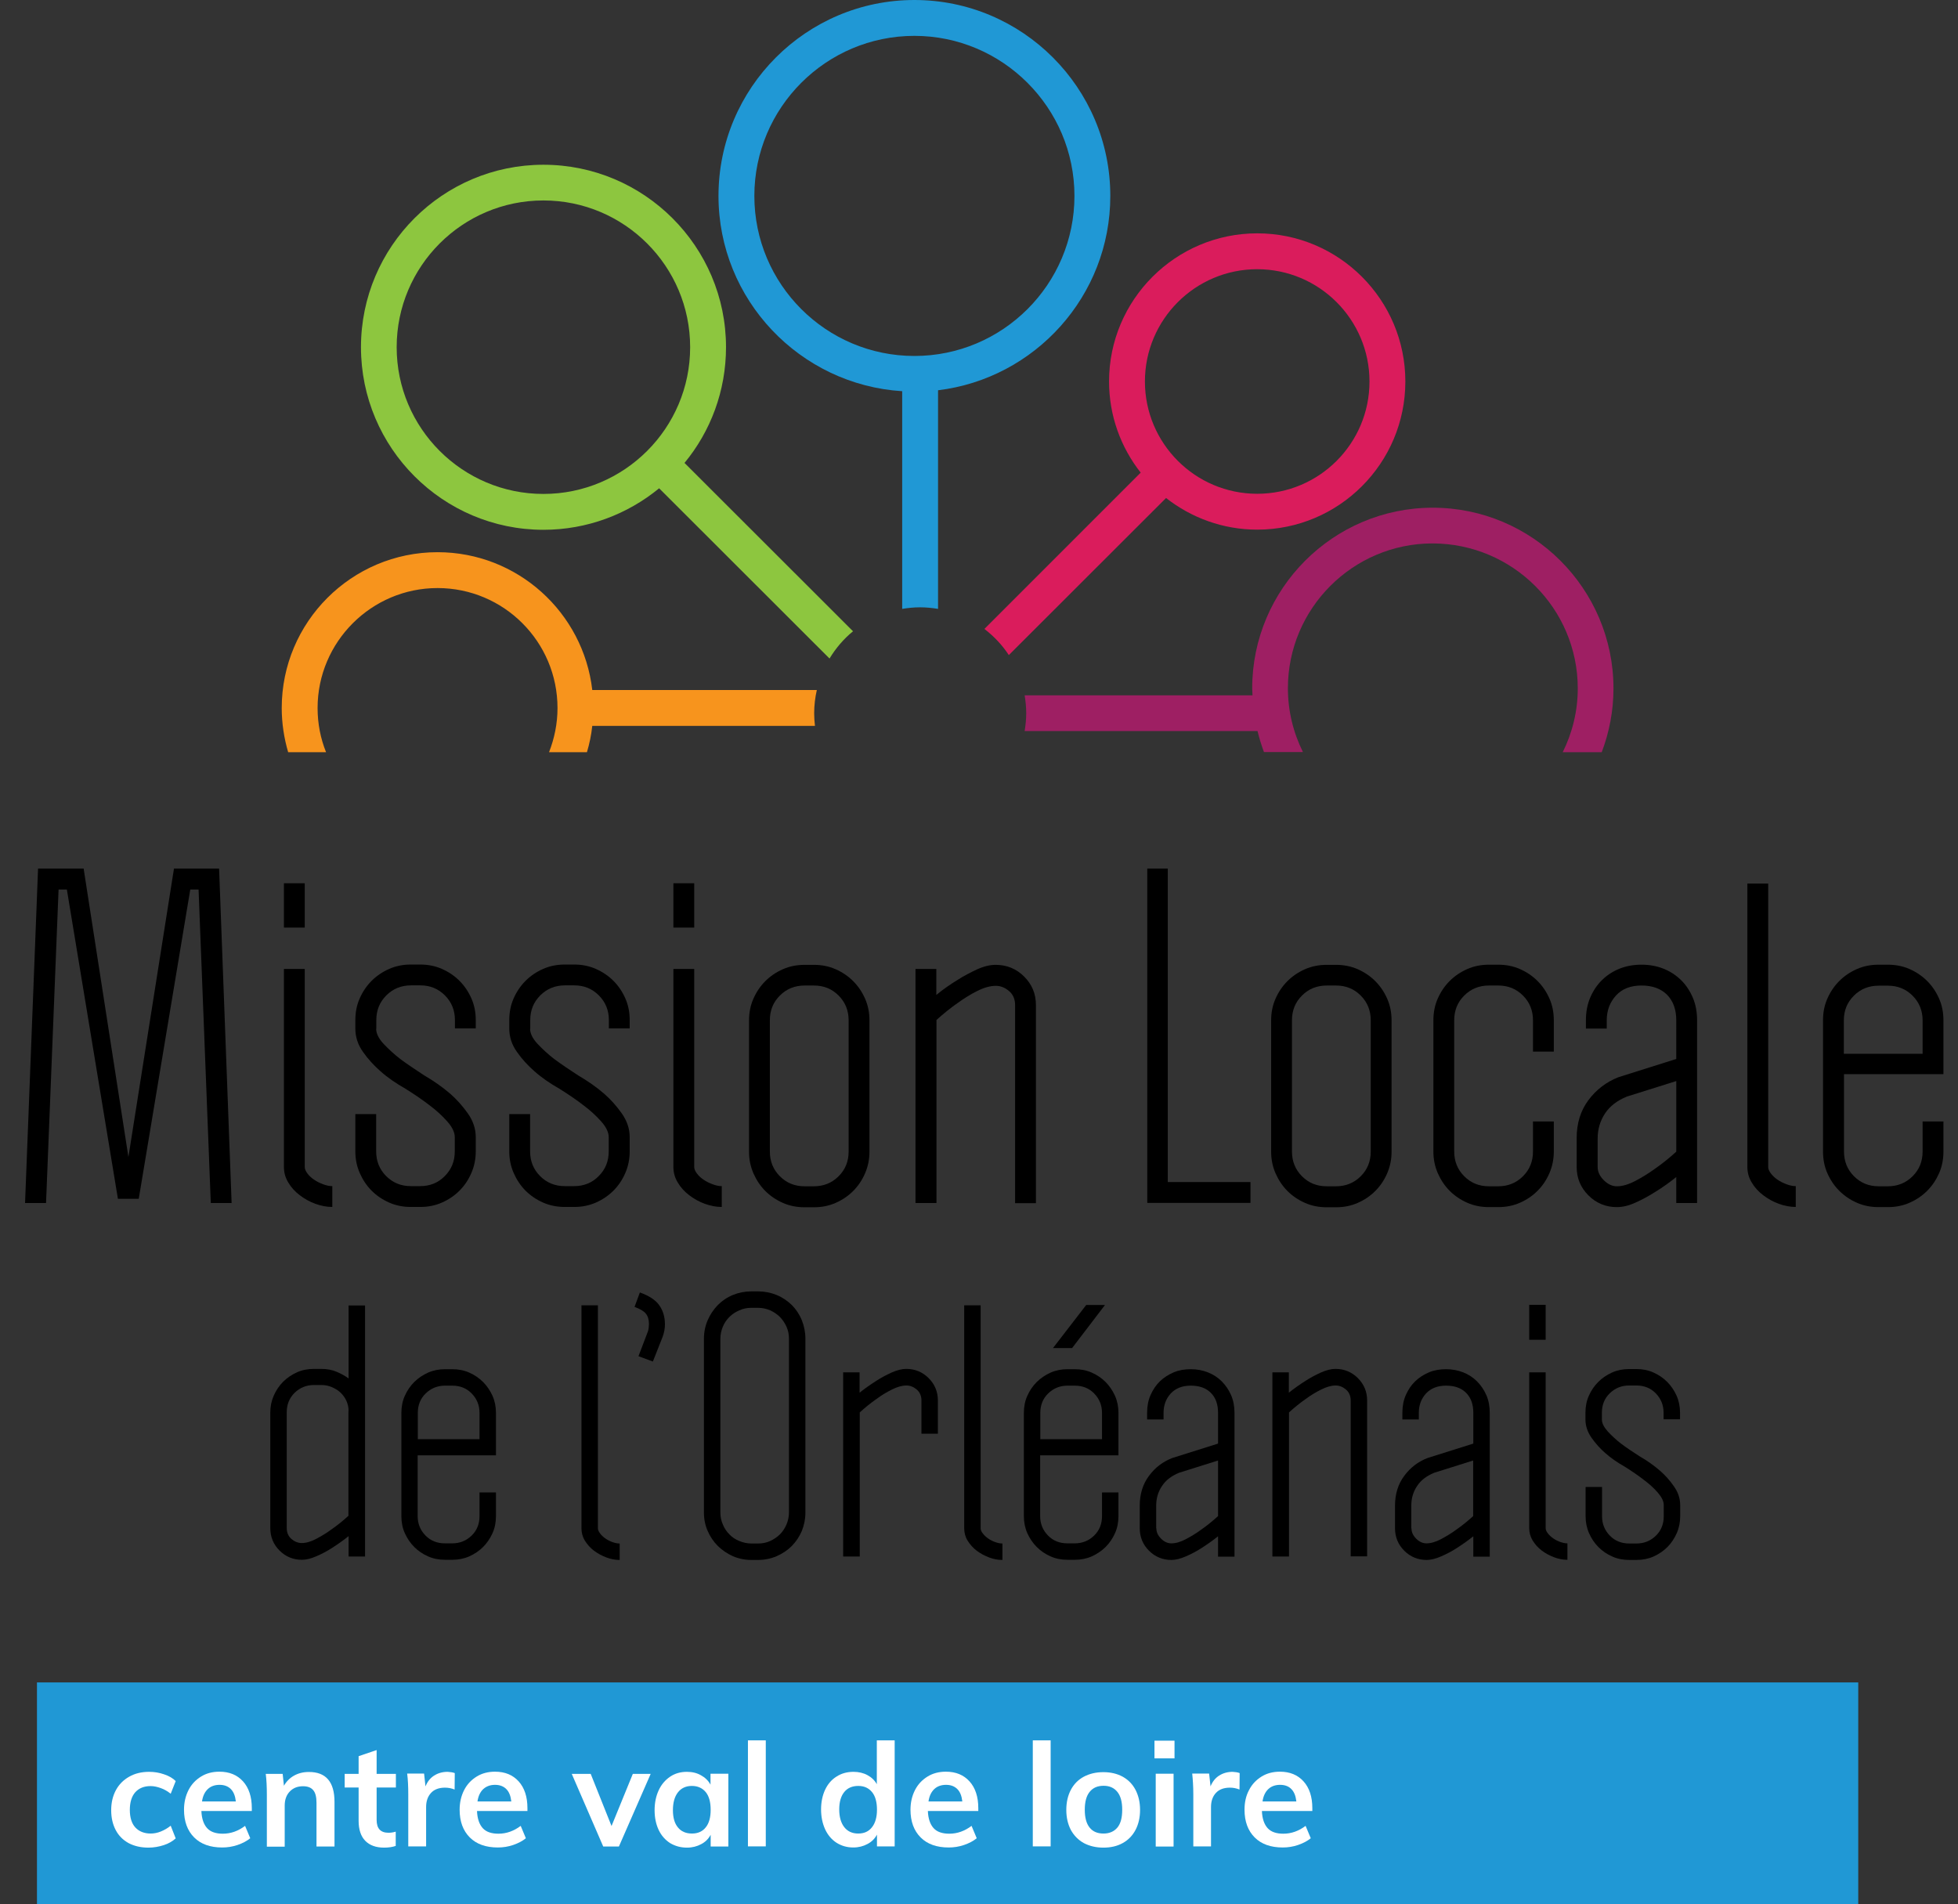 <?xml version="1.0" encoding="utf-8"?>
<!-- Generator: Adobe Illustrator 23.1.0, SVG Export Plug-In . SVG Version: 6.00 Build 0)  -->
<svg version="1.1" id="Calque_1" xmlns="http://www.w3.org/2000/svg" xmlns:xlink="http://www.w3.org/1999/xlink" x="0px" y="0px"
	 viewBox="0 0 125.03 121.6" enable-background="new 0 0 125.03 121.6" xml:space="preserve">
<rect x="0" y="0" width="125.03" height="121.6" fill="#333333" stroke="none"/>
<g>
	<rect x="2.36" y="107.43" fill="#2098D5" width="116.3" height="14.17"/>
	<g>
		<g enable-background="new    ">
			<path fill="#FFFFFF" d="M8.21,117.69c-0.36-0.2-0.63-0.47-0.82-0.83s-0.29-0.78-0.29-1.27c0-0.48,0.1-0.91,0.3-1.28
				c0.2-0.37,0.48-0.65,0.85-0.86c0.37-0.21,0.79-0.31,1.27-0.31c0.33,0,0.65,0.05,0.96,0.16c0.31,0.1,0.56,0.25,0.74,0.43
				l-0.32,0.81c-0.2-0.16-0.4-0.28-0.63-0.36c-0.22-0.08-0.44-0.13-0.65-0.13c-0.42,0-0.74,0.13-0.98,0.39
				c-0.23,0.26-0.35,0.64-0.35,1.13c0,0.49,0.12,0.87,0.35,1.12s0.56,0.39,0.98,0.39c0.21,0,0.43-0.04,0.65-0.13
				c0.22-0.09,0.43-0.21,0.63-0.37l0.32,0.81c-0.2,0.18-0.45,0.33-0.76,0.43c-0.31,0.1-0.64,0.16-0.98,0.16
				C8.99,117.98,8.57,117.88,8.21,117.69z"/>
			<path fill="#FFFFFF" d="M16.06,115.64h-3.2c0.02,0.5,0.15,0.86,0.37,1.1c0.22,0.24,0.56,0.35,1,0.35c0.51,0,0.98-0.17,1.42-0.5
				l0.33,0.79c-0.22,0.18-0.49,0.32-0.81,0.43c-0.32,0.11-0.65,0.16-0.98,0.16c-0.76,0-1.36-0.21-1.79-0.64s-0.65-1.02-0.65-1.77
				c0-0.47,0.1-0.89,0.29-1.26s0.46-0.65,0.8-0.86c0.34-0.21,0.73-0.31,1.17-0.31c0.64,0,1.14,0.21,1.51,0.62s0.56,0.98,0.56,1.71
				V115.64z M13.27,114.24c-0.19,0.18-0.32,0.44-0.37,0.79h2.16c-0.04-0.35-0.14-0.61-0.32-0.79s-0.42-0.27-0.72-0.27
				S13.46,114.06,13.27,114.24z"/>
			<path fill="#FFFFFF" d="M21.36,115.06v2.85h-1.15v-2.8c0-0.37-0.07-0.64-0.21-0.8c-0.14-0.17-0.36-0.25-0.65-0.25
				c-0.35,0-0.63,0.11-0.85,0.34c-0.21,0.22-0.32,0.52-0.32,0.89v2.63h-1.14v-3.33c0-0.49-0.02-0.93-0.07-1.32h1.08l0.08,0.76
				c0.16-0.28,0.38-0.5,0.65-0.65s0.58-0.23,0.93-0.23C20.81,113.14,21.36,113.78,21.36,115.06z"/>
			<path fill="#FFFFFF" d="M24.05,114.13v2.08c0,0.55,0.25,0.82,0.76,0.82c0.14,0,0.29-0.02,0.46-0.07v0.91
				c-0.2,0.07-0.45,0.11-0.74,0.11c-0.53,0-0.93-0.15-1.21-0.44c-0.28-0.29-0.42-0.72-0.42-1.27v-2.13h-0.89v-0.87h0.89v-1.13
				l1.15-0.39v1.52h1.23v0.87H24.05z"/>
			<path fill="#FFFFFF" d="M29.04,113.22l-0.01,1.05c-0.2-0.08-0.4-0.12-0.61-0.12c-0.39,0-0.69,0.11-0.9,0.34
				c-0.21,0.23-0.31,0.53-0.31,0.9v2.51h-1.14v-3.33c0-0.49-0.02-0.93-0.07-1.32h1.08l0.09,0.82c0.12-0.3,0.3-0.53,0.55-0.69
				s0.54-0.24,0.86-0.24C28.75,113.15,28.91,113.17,29.04,113.22z"/>
			<path fill="#FFFFFF" d="M33.66,115.64h-3.2c0.02,0.5,0.15,0.86,0.37,1.1c0.22,0.24,0.56,0.35,1,0.35c0.51,0,0.98-0.17,1.42-0.5
				l0.33,0.79c-0.22,0.18-0.49,0.32-0.81,0.43c-0.32,0.11-0.65,0.16-0.98,0.16c-0.76,0-1.36-0.21-1.79-0.64s-0.65-1.02-0.65-1.77
				c0-0.47,0.1-0.89,0.29-1.26s0.46-0.65,0.8-0.86c0.34-0.21,0.73-0.31,1.17-0.31c0.64,0,1.14,0.21,1.51,0.62s0.56,0.98,0.56,1.71
				V115.64z M30.86,114.24c-0.19,0.18-0.32,0.44-0.37,0.79h2.16c-0.04-0.35-0.14-0.61-0.32-0.79s-0.42-0.27-0.72-0.27
				S31.06,114.06,30.86,114.24z"/>
			<path fill="#FFFFFF" d="M41.55,113.27l-2.03,4.64h-1l-2.01-4.64h1.21l1.33,3.33l1.36-3.33H41.55z"/>
			<path fill="#FFFFFF" d="M46.51,113.26v4.65h-1.13v-0.75c-0.14,0.26-0.34,0.46-0.61,0.6c-0.26,0.14-0.56,0.22-0.9,0.22
				c-0.41,0-0.76-0.1-1.08-0.29c-0.31-0.2-0.56-0.48-0.73-0.84c-0.17-0.36-0.26-0.78-0.26-1.26s0.09-0.9,0.26-1.27
				s0.42-0.66,0.73-0.87c0.31-0.21,0.67-0.31,1.07-0.31c0.34,0,0.64,0.07,0.9,0.22c0.26,0.14,0.47,0.34,0.61,0.6v-0.7H46.51z
				 M45.07,116.68c0.21-0.26,0.31-0.64,0.31-1.11c0-0.49-0.1-0.87-0.31-1.13s-0.51-0.4-0.89-0.4c-0.38,0-0.68,0.14-0.89,0.41
				c-0.21,0.27-0.32,0.65-0.32,1.14c0,0.48,0.11,0.85,0.32,1.1c0.21,0.26,0.51,0.39,0.9,0.39
				C44.56,117.08,44.86,116.95,45.07,116.68z"/>
			<path fill="#FFFFFF" d="M47.76,111.13h1.14v6.77h-1.14V111.13z"/>
			<path fill="#FFFFFF" d="M57.13,111.13v6.77H56v-0.75c-0.14,0.26-0.34,0.46-0.61,0.6c-0.26,0.14-0.56,0.22-0.9,0.22
				c-0.4,0-0.75-0.1-1.07-0.3c-0.31-0.2-0.56-0.49-0.73-0.86s-0.26-0.8-0.26-1.27s0.09-0.9,0.26-1.26c0.17-0.36,0.41-0.64,0.73-0.84
				c0.31-0.2,0.67-0.3,1.08-0.3c0.33,0,0.63,0.07,0.89,0.21c0.26,0.14,0.46,0.33,0.6,0.58v-2.8H57.13z M55.68,116.68
				c0.21-0.26,0.32-0.64,0.32-1.12s-0.1-0.86-0.31-1.12s-0.5-0.4-0.88-0.4c-0.39,0-0.69,0.13-0.9,0.39
				c-0.21,0.26-0.32,0.63-0.32,1.11c0,0.48,0.11,0.86,0.32,1.13c0.21,0.27,0.51,0.41,0.89,0.41
				C55.18,117.08,55.47,116.95,55.68,116.68z"/>
			<path fill="#FFFFFF" d="M62.45,115.64h-3.2c0.02,0.5,0.15,0.86,0.37,1.1c0.22,0.24,0.56,0.35,1,0.35c0.51,0,0.98-0.17,1.42-0.5
				l0.33,0.79c-0.22,0.18-0.49,0.32-0.81,0.43c-0.32,0.11-0.65,0.16-0.98,0.16c-0.76,0-1.36-0.21-1.79-0.64s-0.65-1.02-0.65-1.77
				c0-0.47,0.1-0.89,0.29-1.26s0.46-0.65,0.8-0.86c0.34-0.21,0.73-0.31,1.17-0.31c0.64,0,1.14,0.21,1.51,0.62
				c0.37,0.41,0.56,0.98,0.56,1.71V115.64z M59.66,114.24c-0.19,0.18-0.32,0.44-0.37,0.79h2.16c-0.04-0.35-0.14-0.61-0.32-0.79
				s-0.42-0.27-0.72-0.27S59.85,114.06,59.66,114.24z"/>
			<path fill="#FFFFFF" d="M65.95,111.13h1.14v6.77h-1.14V111.13z"/>
			<path fill="#FFFFFF" d="M69.21,117.69c-0.36-0.2-0.63-0.48-0.83-0.84c-0.19-0.37-0.29-0.79-0.29-1.28s0.1-0.92,0.29-1.28
				c0.19-0.36,0.47-0.65,0.83-0.84s0.77-0.29,1.25-0.29c0.47,0,0.88,0.1,1.23,0.29c0.36,0.2,0.63,0.48,0.82,0.84
				c0.19,0.37,0.29,0.79,0.29,1.28s-0.1,0.92-0.29,1.28c-0.19,0.36-0.47,0.65-0.82,0.84c-0.36,0.2-0.77,0.29-1.23,0.29
				C69.99,117.98,69.57,117.88,69.21,117.69z M71.35,116.7c0.21-0.25,0.31-0.63,0.31-1.14c0-0.5-0.1-0.88-0.31-1.14
				c-0.21-0.26-0.5-0.39-0.88-0.39c-0.39,0-0.68,0.13-0.89,0.39c-0.21,0.26-0.31,0.64-0.31,1.14c0,0.5,0.1,0.88,0.31,1.14
				s0.5,0.38,0.89,0.38C70.84,117.08,71.14,116.95,71.35,116.7z"/>
			<path fill="#FFFFFF" d="M75,111.15v1.13h-1.28v-1.13H75z M73.8,113.26h1.14v4.65H73.8V113.26z"/>
			<path fill="#FFFFFF" d="M79.16,113.22l-0.01,1.05c-0.2-0.08-0.4-0.12-0.61-0.12c-0.39,0-0.69,0.11-0.9,0.34
				c-0.21,0.23-0.31,0.53-0.31,0.9v2.51H76.2v-3.33c0-0.49-0.03-0.93-0.07-1.32h1.08l0.09,0.82c0.12-0.3,0.3-0.53,0.55-0.69
				s0.54-0.24,0.86-0.24C78.88,113.15,79.04,113.17,79.16,113.22z"/>
			<path fill="#FFFFFF" d="M83.78,115.64h-3.2c0.02,0.5,0.15,0.86,0.37,1.1s0.56,0.35,1,0.35c0.51,0,0.98-0.17,1.42-0.5l0.33,0.79
				c-0.22,0.18-0.49,0.32-0.81,0.43c-0.32,0.11-0.65,0.16-0.98,0.16c-0.76,0-1.36-0.21-1.79-0.64s-0.65-1.02-0.65-1.77
				c0-0.47,0.09-0.89,0.29-1.26c0.19-0.37,0.46-0.65,0.8-0.86c0.34-0.21,0.73-0.31,1.17-0.31c0.64,0,1.14,0.21,1.51,0.62
				s0.56,0.98,0.56,1.71V115.64z M80.99,114.24c-0.19,0.18-0.32,0.44-0.37,0.79h2.16c-0.04-0.35-0.14-0.61-0.32-0.79
				c-0.17-0.18-0.42-0.27-0.72-0.27S81.18,114.06,80.99,114.24z"/>
		</g>
	</g>
</g>
<g>
	<path fill="#2098D5" d="M48.17,12.51c0-5.64,4.59-10.22,10.22-10.22s10.22,4.59,10.22,10.22c0,5.64-4.58,10.22-10.22,10.22
		S48.17,18.15,48.17,12.51 M59.9,38.88V24.92c6.19-0.75,11-6.02,11-12.41C70.9,5.61,65.29,0,58.39,0S45.88,5.61,45.88,12.51
		c0,6.63,5.2,12.06,11.73,12.47v13.9c0.37-0.06,0.75-0.1,1.14-0.1C59.15,38.78,59.53,38.82,59.9,38.88"/>
	<path fill="#DA1C5C" d="M80.28,17.19c3.96,0,7.17,3.22,7.17,7.17c0,3.96-3.21,7.17-7.17,7.17s-7.17-3.22-7.17-7.17
		S76.32,17.19,80.28,17.19 M74.46,31.8c1.61,1.26,3.63,2.02,5.82,2.02c5.22,0,9.46-4.24,9.46-9.46s-4.24-9.46-9.46-9.46
		c-5.21,0-9.46,4.24-9.46,9.46c0,2.2,0.76,4.22,2.02,5.82l-9.98,9.98c0.61,0.47,1.14,1.03,1.56,1.67L74.46,31.8z"/>
	<path fill="#9E1F63" d="M100.75,43.96c0,1.46-0.35,2.84-0.96,4.07h2.49c0.48-1.27,0.75-2.63,0.75-4.07
		c0-6.36-5.18-11.54-11.54-11.54S79.96,37.6,79.96,43.96c0,0.15,0.02,0.29,0.02,0.44H65.43c0.06,0.37,0.1,0.75,0.1,1.14
		s-0.04,0.77-0.1,1.14H80.3c0.11,0.46,0.25,0.9,0.41,1.34h2.49c-0.61-1.23-0.96-2.61-0.96-4.07c0-5.1,4.15-9.25,9.24-9.25
		C96.6,34.71,100.75,38.86,100.75,43.96"/>
	<path fill="#F7941D" d="M35.6,45.21c0,1-0.2,1.95-0.54,2.82h2.42c0.16-0.54,0.28-1.1,0.34-1.68h14.22
		c-0.03-0.26-0.05-0.53-0.05-0.8c0-0.51,0.06-1.01,0.17-1.49H37.82c-0.57-4.95-4.78-8.8-9.88-8.8c-5.49,0-9.95,4.46-9.95,9.95
		c0,0.98,0.15,1.93,0.41,2.82h2.42c-0.35-0.87-0.54-1.82-0.54-2.82c0-4.22,3.44-7.66,7.66-7.66C32.17,37.55,35.6,40.98,35.6,45.21"
		/>
	<path fill="#8DC63F" d="M34.7,31.54c-5.17,0-9.37-4.2-9.37-9.37s4.2-9.37,9.37-9.37s9.37,4.2,9.37,9.37S39.87,31.54,34.7,31.54
		 M52.97,42.05c0.4-0.66,0.9-1.25,1.5-1.74L43.71,29.56c1.66-2.01,2.65-4.59,2.65-7.39c0-6.43-5.23-11.65-11.66-11.65
		s-11.65,5.23-11.65,11.65c0,6.43,5.23,11.66,11.65,11.66c2.8,0,5.38-1,7.39-2.65L52.97,42.05z"/>
</g>
<g enable-background="new    ">
	<path d="M13.99,55.46l0.8,21.36h-1.33L12.68,56.8h-0.53L8.86,76.55H7.53L4.27,56.8H3.74l-0.8,20.02H1.6l0.83-21.36h2.91L8.2,73.88
		l2.91-18.42H13.99z"/>
	<path d="M19.46,59.23h-1.33V56.4h1.33V59.23z M18.13,61.87h1.33v12.65c0,0.13,0.06,0.26,0.17,0.41s0.26,0.29,0.43,0.4
		c0.17,0.12,0.36,0.21,0.57,0.29c0.21,0.08,0.41,0.12,0.59,0.12v1.33c-0.36,0-0.72-0.07-1.08-0.2c-0.36-0.13-0.7-0.32-1-0.55
		c-0.3-0.23-0.55-0.5-0.73-0.81c-0.19-0.31-0.28-0.64-0.28-1V61.87z"/>
	<path d="M24.02,65.69c0,0.3,0.16,0.63,0.48,0.97s0.68,0.67,1.07,0.97c0.46,0.34,0.97,0.68,1.52,1.04c0.62,0.36,1.17,0.75,1.66,1.17
		c0.41,0.36,0.78,0.77,1.12,1.25c0.34,0.48,0.51,0.99,0.51,1.52v0.91c0,0.48-0.09,0.94-0.28,1.38c-0.19,0.44-0.44,0.81-0.76,1.13
		s-0.69,0.57-1.12,0.76c-0.43,0.19-0.89,0.28-1.39,0.28h-0.59c-0.5,0-0.96-0.09-1.39-0.28c-0.43-0.19-0.8-0.44-1.12-0.76
		s-0.57-0.7-0.76-1.13c-0.19-0.44-0.28-0.89-0.28-1.38v-2.38h1.33v2.38c0,0.62,0.21,1.15,0.64,1.58c0.43,0.43,0.95,0.64,1.58,0.64
		h0.59c0.62,0,1.15-0.21,1.57-0.64c0.43-0.43,0.64-0.95,0.64-1.58v-0.91c0-0.3-0.16-0.64-0.48-1c-0.32-0.36-0.69-0.7-1.09-1
		c-0.46-0.36-0.99-0.72-1.58-1.09c-0.6-0.34-1.14-0.71-1.6-1.12c-0.41-0.36-0.78-0.76-1.11-1.23c-0.33-0.46-0.49-0.96-0.49-1.5
		v-0.53c0-0.5,0.09-0.96,0.28-1.39s0.44-0.8,0.76-1.12s0.69-0.57,1.12-0.76s0.89-0.28,1.39-0.28h0.59c0.5,0,0.96,0.09,1.39,0.28
		c0.43,0.19,0.8,0.44,1.12,0.76s0.57,0.69,0.76,1.12s0.28,0.89,0.28,1.39v0.53h-1.33v-0.53c0-0.62-0.21-1.15-0.64-1.58
		c-0.43-0.43-0.95-0.64-1.57-0.64h-0.59c-0.62,0-1.15,0.21-1.58,0.64c-0.43,0.43-0.64,0.95-0.64,1.58V65.69z"/>
	<path d="M33.85,65.69c0,0.3,0.16,0.63,0.48,0.97s0.68,0.67,1.07,0.97c0.46,0.34,0.97,0.68,1.52,1.04c0.62,0.36,1.17,0.75,1.66,1.17
		c0.41,0.36,0.78,0.77,1.12,1.25c0.34,0.48,0.51,0.99,0.51,1.52v0.91c0,0.48-0.09,0.94-0.28,1.38c-0.19,0.44-0.44,0.81-0.76,1.13
		s-0.69,0.57-1.12,0.76c-0.43,0.19-0.89,0.28-1.39,0.28h-0.59c-0.5,0-0.96-0.09-1.39-0.28c-0.43-0.19-0.8-0.44-1.12-0.76
		s-0.57-0.7-0.76-1.13c-0.19-0.44-0.28-0.89-0.28-1.38v-2.38h1.33v2.38c0,0.62,0.21,1.15,0.64,1.58c0.43,0.43,0.95,0.64,1.58,0.64
		h0.59c0.62,0,1.15-0.21,1.57-0.64c0.43-0.43,0.64-0.95,0.64-1.58v-0.91c0-0.3-0.16-0.64-0.48-1c-0.32-0.36-0.69-0.7-1.09-1
		c-0.46-0.36-0.99-0.72-1.58-1.09c-0.6-0.34-1.14-0.71-1.6-1.12c-0.41-0.36-0.78-0.76-1.11-1.23c-0.33-0.46-0.49-0.96-0.49-1.5
		v-0.53c0-0.5,0.09-0.96,0.28-1.39s0.44-0.8,0.76-1.12s0.69-0.57,1.12-0.76s0.89-0.28,1.39-0.28h0.59c0.5,0,0.96,0.09,1.39,0.28
		c0.43,0.19,0.8,0.44,1.12,0.76s0.57,0.69,0.76,1.12s0.28,0.89,0.28,1.39v0.53h-1.33v-0.53c0-0.62-0.21-1.15-0.64-1.58
		c-0.43-0.43-0.95-0.64-1.57-0.64h-0.59c-0.62,0-1.15,0.21-1.58,0.64c-0.43,0.43-0.64,0.95-0.64,1.58V65.69z"/>
	<path d="M44.34,59.23H43V56.4h1.33V59.23z M43,61.87h1.33v12.65c0,0.13,0.06,0.26,0.17,0.41s0.26,0.29,0.43,0.4
		c0.17,0.12,0.36,0.21,0.57,0.29c0.21,0.08,0.41,0.12,0.59,0.12v1.33c-0.36,0-0.72-0.07-1.08-0.2c-0.36-0.13-0.7-0.32-1-0.55
		c-0.3-0.23-0.55-0.5-0.73-0.81c-0.19-0.31-0.28-0.64-0.28-1V61.87z"/>
	<path d="M55.52,73.54c0,0.48-0.09,0.94-0.28,1.38c-0.19,0.44-0.44,0.81-0.76,1.13s-0.69,0.57-1.12,0.76
		c-0.43,0.19-0.89,0.28-1.39,0.28h-0.59c-0.5,0-0.96-0.09-1.39-0.28c-0.43-0.19-0.8-0.44-1.12-0.76s-0.57-0.7-0.76-1.13
		c-0.19-0.44-0.28-0.89-0.28-1.38v-8.38c0-0.5,0.09-0.96,0.28-1.39c0.19-0.43,0.44-0.8,0.76-1.12s0.69-0.57,1.12-0.76
		s0.89-0.28,1.39-0.28h0.59c0.5,0,0.96,0.09,1.39,0.28c0.43,0.19,0.8,0.44,1.12,0.76s0.57,0.69,0.76,1.12
		c0.19,0.43,0.28,0.89,0.28,1.39V73.54z M54.19,65.15c0-0.62-0.21-1.15-0.64-1.58c-0.43-0.43-0.95-0.64-1.58-0.64h-0.59
		c-0.62,0-1.15,0.21-1.58,0.64c-0.43,0.43-0.64,0.95-0.64,1.58v8.38c0,0.62,0.21,1.15,0.64,1.58c0.43,0.43,0.95,0.64,1.58,0.64h0.59
		c0.62,0,1.15-0.21,1.58-0.64c0.43-0.43,0.64-0.95,0.64-1.58V65.15z"/>
	<path d="M58.46,76.82V61.87h1.33v1.66c0.44-0.36,0.9-0.68,1.36-0.96c0.39-0.25,0.81-0.47,1.24-0.67c0.44-0.2,0.83-0.29,1.19-0.29
		c0.71,0,1.32,0.25,1.82,0.75c0.5,0.5,0.75,1.1,0.75,1.82v12.65h-1.33V64.17c0-0.37-0.13-0.67-0.39-0.89
		c-0.26-0.22-0.54-0.33-0.84-0.33c-0.36,0-0.75,0.11-1.19,0.33c-0.44,0.22-0.85,0.48-1.24,0.76c-0.46,0.32-0.92,0.69-1.36,1.09
		v11.69H58.46z"/>
	<path d="M74.56,75.48h5.29v1.33h-6.59V55.46h1.31V75.48z"/>
	<path d="M88.86,73.54c0,0.48-0.09,0.94-0.28,1.38c-0.19,0.44-0.44,0.81-0.76,1.13s-0.69,0.57-1.12,0.76
		c-0.43,0.19-0.89,0.28-1.39,0.28h-0.59c-0.5,0-0.96-0.09-1.39-0.28c-0.43-0.19-0.8-0.44-1.12-0.76s-0.57-0.7-0.76-1.13
		c-0.19-0.44-0.28-0.89-0.28-1.38v-8.38c0-0.5,0.09-0.96,0.28-1.39c0.19-0.43,0.44-0.8,0.76-1.12s0.69-0.57,1.12-0.76
		c0.43-0.19,0.89-0.28,1.39-0.28h0.59c0.5,0,0.96,0.09,1.39,0.28s0.8,0.44,1.12,0.76s0.57,0.69,0.76,1.12s0.28,0.89,0.28,1.39V73.54
		z M87.53,65.15c0-0.62-0.21-1.15-0.64-1.58c-0.43-0.43-0.95-0.64-1.58-0.64h-0.59c-0.62,0-1.15,0.21-1.58,0.64
		c-0.43,0.43-0.64,0.95-0.64,1.58v8.38c0,0.62,0.21,1.15,0.64,1.58c0.43,0.43,0.95,0.64,1.58,0.64h0.59c0.62,0,1.15-0.21,1.58-0.64
		c0.43-0.43,0.64-0.95,0.64-1.58V65.15z"/>
	<path d="M97.89,71.61h1.33v1.92c0,0.48-0.09,0.94-0.28,1.38c-0.19,0.44-0.44,0.81-0.76,1.13s-0.69,0.57-1.12,0.76
		c-0.43,0.19-0.89,0.28-1.39,0.28h-0.59c-0.5,0-0.96-0.09-1.39-0.28c-0.43-0.19-0.8-0.44-1.12-0.76s-0.57-0.7-0.76-1.13
		c-0.19-0.44-0.28-0.89-0.28-1.38v-8.38c0-0.5,0.09-0.96,0.28-1.39s0.44-0.8,0.76-1.12s0.69-0.57,1.12-0.76
		c0.43-0.19,0.89-0.28,1.39-0.28h0.59c0.5,0,0.96,0.09,1.39,0.28c0.43,0.19,0.8,0.44,1.12,0.76s0.57,0.69,0.76,1.12
		c0.19,0.43,0.28,0.89,0.28,1.39v2h-1.33v-2c0-0.62-0.21-1.15-0.64-1.58c-0.43-0.43-0.95-0.64-1.58-0.64h-0.59
		c-0.62,0-1.15,0.21-1.58,0.64c-0.43,0.43-0.64,0.95-0.64,1.58v8.38c0,0.62,0.21,1.15,0.64,1.58c0.43,0.43,0.95,0.64,1.58,0.64h0.59
		c0.62,0,1.15-0.21,1.58-0.64c0.43-0.43,0.64-0.95,0.64-1.58V71.61z"/>
	<path d="M107.04,65.15c0-0.69-0.2-1.24-0.59-1.63s-0.93-0.59-1.63-0.59c-0.69,0-1.24,0.21-1.63,0.64
		c-0.39,0.43-0.59,0.95-0.59,1.58v0.53h-1.33v-0.53c0-0.53,0.09-1.02,0.28-1.46c0.19-0.44,0.44-0.81,0.76-1.12s0.69-0.55,1.12-0.72
		c0.43-0.17,0.89-0.25,1.39-0.25c0.5,0,0.96,0.08,1.39,0.25c0.43,0.17,0.8,0.41,1.12,0.72s0.57,0.68,0.76,1.12
		c0.19,0.44,0.28,0.92,0.28,1.46v11.67h-1.33v-1.66c-0.45,0.36-0.9,0.68-1.36,0.96c-0.39,0.25-0.8,0.47-1.24,0.67
		c-0.44,0.2-0.83,0.29-1.19,0.29c-0.71,0-1.32-0.25-1.82-0.75s-0.75-1.1-0.75-1.82v-1.84c0-0.94,0.25-1.75,0.75-2.42
		c0.5-0.67,1.13-1.15,1.9-1.46l3.71-1.17V65.15z M102.02,74.52c0,0.3,0.13,0.58,0.39,0.84c0.26,0.26,0.54,0.39,0.84,0.39
		c0.36,0,0.75-0.12,1.19-0.35c0.44-0.23,0.85-0.49,1.24-0.77c0.46-0.32,0.92-0.69,1.36-1.09v-4.51l-3.15,0.99
		c-0.62,0.25-1.09,0.61-1.4,1.08s-0.47,1-0.47,1.59V74.52z"/>
	<path d="M111.58,56.42h1.33v18.1c0,0.13,0.06,0.26,0.17,0.41c0.12,0.15,0.26,0.29,0.43,0.4c0.17,0.12,0.36,0.21,0.57,0.29
		s0.41,0.12,0.59,0.12v1.33c-0.36,0-0.72-0.07-1.08-0.2c-0.36-0.13-0.7-0.32-1-0.55s-0.55-0.5-0.73-0.81
		c-0.19-0.31-0.28-0.64-0.28-1V56.42z"/>
	<path d="M120.55,75.75c0.62,0,1.15-0.21,1.58-0.64c0.43-0.43,0.64-0.95,0.64-1.58v-1.92h1.33v1.92c0,0.5-0.09,0.96-0.28,1.39
		c-0.19,0.43-0.44,0.8-0.76,1.12s-0.69,0.57-1.12,0.76c-0.43,0.19-0.89,0.28-1.39,0.28h-0.59c-0.5,0-0.96-0.09-1.39-0.28
		c-0.43-0.19-0.8-0.44-1.12-0.76s-0.57-0.69-0.76-1.12c-0.19-0.43-0.28-0.89-0.28-1.39v-8.38c0-0.5,0.09-0.96,0.28-1.39
		s0.44-0.8,0.76-1.12s0.69-0.57,1.12-0.76c0.43-0.19,0.89-0.28,1.39-0.28h0.59c0.5,0,0.96,0.09,1.39,0.28
		c0.43,0.19,0.8,0.44,1.12,0.76s0.57,0.69,0.76,1.12c0.19,0.43,0.28,0.89,0.28,1.39v3.44h-6.35v4.94c0,0.62,0.21,1.15,0.64,1.58
		c0.43,0.43,0.95,0.64,1.58,0.64H120.55z M122.77,67.29v-2.13c0-0.62-0.21-1.15-0.64-1.58c-0.43-0.43-0.95-0.64-1.58-0.64h-0.59
		c-0.62,0-1.15,0.21-1.58,0.64c-0.43,0.43-0.64,0.95-0.64,1.58v2.13H122.77z"/>
</g>
<g enable-background="new    ">
	<path d="M23.31,99.39h-1.05v-1.3c-0.35,0.28-0.71,0.53-1.07,0.76c-0.31,0.2-0.63,0.37-0.98,0.52c-0.34,0.15-0.65,0.23-0.93,0.23
		c-0.56,0-1.04-0.2-1.43-0.59c-0.39-0.39-0.59-0.87-0.59-1.43V90.2c0-0.38,0.07-0.74,0.22-1.08s0.35-0.64,0.6-0.89
		s0.55-0.45,0.88-0.6s0.7-0.22,1.09-0.22h0.46c0.36,0,0.7,0.06,1,0.19c0.3,0.13,0.55,0.27,0.75,0.42v-4.66h1.05V99.39z M22.26,90.09
		c0-0.22-0.05-0.44-0.14-0.64c-0.09-0.2-0.22-0.38-0.38-0.53c-0.16-0.15-0.35-0.26-0.56-0.35s-0.43-0.13-0.67-0.13h-0.46
		c-0.49,0-0.9,0.17-1.24,0.5c-0.34,0.34-0.5,0.75-0.5,1.24v7.39c0,0.29,0.1,0.53,0.3,0.7s0.42,0.26,0.66,0.26
		c0.28,0,0.59-0.09,0.93-0.27c0.34-0.18,0.67-0.38,0.98-0.61c0.36-0.25,0.72-0.54,1.07-0.86V90.09z"/>
	<path d="M28.88,98.55c0.49,0,0.9-0.17,1.24-0.5s0.5-0.75,0.5-1.24V95.3h1.05v1.51c0,0.39-0.07,0.76-0.22,1.09s-0.35,0.63-0.6,0.88
		s-0.55,0.45-0.88,0.6c-0.34,0.15-0.7,0.22-1.09,0.22h-0.46c-0.39,0-0.76-0.07-1.09-0.22c-0.34-0.15-0.63-0.35-0.88-0.6
		s-0.45-0.55-0.6-0.88s-0.22-0.7-0.22-1.09v-6.59c0-0.39,0.07-0.76,0.22-1.09c0.15-0.34,0.35-0.63,0.6-0.88s0.55-0.45,0.88-0.6
		c0.34-0.15,0.7-0.22,1.09-0.22h0.46c0.39,0,0.76,0.07,1.09,0.22c0.34,0.15,0.63,0.35,0.88,0.6s0.45,0.55,0.6,0.88
		c0.15,0.34,0.22,0.7,0.22,1.09v2.71h-5v3.88c0,0.49,0.17,0.9,0.5,1.24s0.75,0.5,1.24,0.5H28.88z M30.62,91.9v-1.68
		c0-0.49-0.17-0.9-0.5-1.24s-0.75-0.5-1.24-0.5h-0.46c-0.49,0-0.9,0.17-1.24,0.5s-0.5,0.75-0.5,1.24v1.68H30.62z"/>
	<path d="M37.13,83.35h1.05v14.24c0,0.1,0.05,0.21,0.14,0.33c0.09,0.12,0.2,0.22,0.34,0.32c0.13,0.09,0.28,0.17,0.45,0.23
		c0.17,0.06,0.32,0.09,0.46,0.09v1.05c-0.28,0-0.56-0.05-0.85-0.16c-0.29-0.11-0.55-0.25-0.79-0.43c-0.24-0.18-0.43-0.4-0.58-0.64
		s-0.22-0.51-0.22-0.79V83.35z"/>
	<path d="M41.69,86.94l-0.92-0.34l0.61-1.6c0.04-0.15,0.06-0.31,0.06-0.46c0-0.28-0.07-0.5-0.2-0.66c-0.13-0.16-0.37-0.3-0.72-0.43
		l0.34-0.92c0.59,0.21,1,0.48,1.24,0.82c0.24,0.34,0.36,0.74,0.36,1.22c0,0.27-0.05,0.53-0.15,0.8L41.69,86.94z"/>
	<path d="M51.43,96.58c0,0.42-0.08,0.81-0.23,1.18c-0.15,0.36-0.37,0.68-0.64,0.96c-0.27,0.27-0.6,0.49-0.97,0.65
		c-0.37,0.16-0.77,0.24-1.19,0.24h-0.42c-0.42,0-0.81-0.08-1.18-0.24c-0.36-0.16-0.68-0.38-0.96-0.65
		c-0.27-0.27-0.49-0.59-0.65-0.96c-0.16-0.36-0.24-0.76-0.24-1.18V85.49c0-0.42,0.08-0.82,0.24-1.19c0.16-0.37,0.38-0.69,0.65-0.97
		c0.27-0.27,0.59-0.49,0.96-0.64c0.36-0.15,0.76-0.23,1.18-0.23h0.42c0.42,0,0.82,0.08,1.19,0.23c0.37,0.15,0.69,0.37,0.97,0.64
		c0.27,0.27,0.49,0.6,0.64,0.97c0.15,0.37,0.23,0.77,0.23,1.19V96.58z M50.38,85.49c0-0.28-0.05-0.54-0.16-0.78
		s-0.25-0.44-0.42-0.62c-0.18-0.17-0.38-0.31-0.62-0.42c-0.24-0.1-0.5-0.16-0.78-0.16h-0.42c-0.27,0-0.52,0.05-0.77,0.16
		c-0.25,0.11-0.46,0.25-0.63,0.42c-0.18,0.18-0.32,0.38-0.42,0.62s-0.16,0.5-0.16,0.78v11.09c0,0.27,0.05,0.52,0.16,0.77
		c0.1,0.25,0.25,0.46,0.42,0.63c0.17,0.18,0.38,0.32,0.63,0.42c0.24,0.1,0.5,0.16,0.77,0.16h0.42c0.28,0,0.54-0.05,0.78-0.16
		c0.24-0.11,0.44-0.25,0.62-0.42c0.17-0.17,0.31-0.38,0.42-0.63c0.1-0.24,0.16-0.5,0.16-0.77V85.49z"/>
	<path d="M53.84,99.39V87.63h1.05v1.3c0.35-0.28,0.71-0.53,1.07-0.76c0.31-0.2,0.63-0.37,0.98-0.53c0.34-0.15,0.65-0.23,0.93-0.23
		c0.56,0,1.04,0.2,1.43,0.59c0.39,0.39,0.59,0.87,0.59,1.43v2.12h-1.05v-2.12c0-0.29-0.1-0.53-0.3-0.7
		c-0.2-0.17-0.42-0.26-0.66-0.26c-0.28,0-0.59,0.09-0.93,0.26c-0.34,0.17-0.67,0.37-0.98,0.6c-0.36,0.25-0.72,0.54-1.07,0.86v9.2
		H53.84z"/>
	<path d="M61.57,83.35h1.05v14.24c0,0.1,0.04,0.21,0.14,0.33c0.09,0.12,0.2,0.22,0.34,0.32c0.13,0.09,0.28,0.17,0.45,0.23
		c0.17,0.06,0.32,0.09,0.46,0.09v1.05c-0.28,0-0.56-0.05-0.85-0.16c-0.29-0.11-0.55-0.25-0.79-0.43c-0.24-0.18-0.43-0.4-0.58-0.64
		s-0.22-0.51-0.22-0.79V83.35z"/>
	<path d="M68.63,98.55c0.49,0,0.9-0.17,1.24-0.5s0.5-0.75,0.5-1.24V95.3h1.05v1.51c0,0.39-0.07,0.76-0.22,1.09
		c-0.15,0.34-0.35,0.63-0.6,0.88s-0.55,0.45-0.88,0.6c-0.34,0.15-0.7,0.22-1.09,0.22h-0.46c-0.39,0-0.76-0.07-1.09-0.22
		c-0.34-0.15-0.63-0.35-0.88-0.6s-0.45-0.55-0.6-0.88c-0.15-0.34-0.22-0.7-0.22-1.09v-6.59c0-0.39,0.07-0.76,0.22-1.09
		c0.15-0.34,0.35-0.63,0.6-0.88s0.55-0.45,0.88-0.6c0.34-0.15,0.7-0.22,1.09-0.22h0.46c0.39,0,0.76,0.07,1.09,0.22
		c0.34,0.15,0.63,0.35,0.88,0.6s0.45,0.55,0.6,0.88c0.15,0.34,0.22,0.7,0.22,1.09v2.71h-5v3.88c0,0.49,0.17,0.9,0.5,1.24
		s0.75,0.5,1.24,0.5H68.63z M70.37,91.9v-1.68c0-0.49-0.17-0.9-0.5-1.24s-0.75-0.5-1.24-0.5h-0.46c-0.49,0-0.9,0.17-1.24,0.5
		s-0.5,0.75-0.5,1.24v1.68H70.37z M68.46,86.08h-1.22l2.12-2.75h1.2L68.46,86.08z"/>
	<path d="M77.78,90.22c0-0.55-0.15-0.97-0.46-1.28c-0.31-0.31-0.73-0.46-1.28-0.46c-0.55,0-0.97,0.17-1.28,0.5
		c-0.31,0.34-0.46,0.75-0.46,1.24v0.42h-1.05v-0.42c0-0.42,0.07-0.8,0.22-1.14c0.15-0.34,0.35-0.64,0.6-0.88s0.55-0.43,0.88-0.57
		s0.7-0.2,1.09-0.2c0.39,0,0.76,0.07,1.09,0.2s0.63,0.32,0.88,0.57s0.45,0.54,0.6,0.88c0.15,0.34,0.22,0.72,0.22,1.14v9.18h-1.05
		v-1.3c-0.35,0.28-0.71,0.53-1.07,0.76c-0.31,0.2-0.63,0.37-0.98,0.52c-0.34,0.15-0.66,0.23-0.93,0.23c-0.56,0-1.04-0.2-1.43-0.59
		c-0.39-0.39-0.59-0.87-0.59-1.43v-1.45c0-0.74,0.2-1.38,0.59-1.9c0.39-0.53,0.89-0.91,1.49-1.14l2.92-0.92V90.22z M73.84,97.59
		c0,0.24,0.1,0.46,0.3,0.66s0.42,0.3,0.66,0.3c0.28,0,0.59-0.09,0.93-0.27c0.34-0.18,0.67-0.38,0.98-0.61
		c0.36-0.25,0.72-0.54,1.07-0.86v-3.55l-2.48,0.78c-0.49,0.2-0.86,0.48-1.1,0.85c-0.25,0.37-0.37,0.79-0.37,1.25V97.59z"/>
	<path d="M81.25,99.39V87.63h1.05v1.3c0.35-0.28,0.71-0.53,1.07-0.76c0.31-0.2,0.63-0.37,0.98-0.53c0.34-0.15,0.65-0.23,0.93-0.23
		c0.56,0,1.04,0.2,1.43,0.59s0.59,0.87,0.59,1.43v9.95h-1.05v-9.95c0-0.29-0.1-0.53-0.3-0.7s-0.42-0.26-0.66-0.26
		c-0.28,0-0.59,0.09-0.93,0.26c-0.34,0.17-0.67,0.37-0.98,0.6c-0.36,0.25-0.72,0.54-1.07,0.86v9.2H81.25z"/>
	<path d="M94.08,90.22c0-0.55-0.15-0.97-0.46-1.28c-0.31-0.31-0.73-0.46-1.28-0.46c-0.55,0-0.97,0.17-1.28,0.5
		c-0.31,0.34-0.46,0.75-0.46,1.24v0.42h-1.05v-0.42c0-0.42,0.07-0.8,0.22-1.14c0.15-0.34,0.35-0.64,0.6-0.88s0.55-0.43,0.88-0.57
		s0.7-0.2,1.09-0.2c0.39,0,0.76,0.07,1.09,0.2s0.63,0.32,0.88,0.57s0.45,0.54,0.6,0.88c0.15,0.34,0.22,0.72,0.22,1.14v9.18h-1.05
		v-1.3c-0.35,0.28-0.71,0.53-1.07,0.76c-0.31,0.2-0.63,0.37-0.98,0.52c-0.34,0.15-0.66,0.23-0.93,0.23c-0.56,0-1.04-0.2-1.43-0.59
		c-0.39-0.39-0.59-0.87-0.59-1.43v-1.45c0-0.74,0.2-1.38,0.59-1.9c0.39-0.53,0.89-0.91,1.49-1.14l2.92-0.92V90.22z M90.13,97.59
		c0,0.24,0.1,0.46,0.3,0.66s0.42,0.3,0.66,0.3c0.28,0,0.59-0.09,0.93-0.27c0.34-0.18,0.67-0.38,0.98-0.61
		c0.36-0.25,0.72-0.54,1.07-0.86v-3.55l-2.48,0.78c-0.49,0.2-0.86,0.48-1.1,0.85c-0.25,0.37-0.37,0.79-0.37,1.25V97.59z"/>
	<path d="M98.7,85.55h-1.05v-2.23h1.05V85.55z M97.65,87.63h1.05v9.95c0,0.1,0.04,0.21,0.14,0.33c0.09,0.12,0.2,0.22,0.34,0.32
		c0.13,0.09,0.28,0.17,0.45,0.23c0.17,0.06,0.32,0.09,0.46,0.09v1.05c-0.28,0-0.56-0.05-0.85-0.16c-0.29-0.11-0.55-0.25-0.79-0.43
		c-0.24-0.18-0.43-0.4-0.58-0.64c-0.15-0.25-0.22-0.51-0.22-0.79V87.63z"/>
	<path d="M102.29,90.64c0,0.24,0.13,0.49,0.38,0.77c0.25,0.27,0.53,0.53,0.84,0.77c0.36,0.27,0.76,0.54,1.2,0.82
		c0.49,0.28,0.92,0.59,1.3,0.92c0.32,0.28,0.62,0.61,0.88,0.99c0.27,0.38,0.4,0.78,0.4,1.2v0.71c0,0.38-0.07,0.74-0.22,1.08
		c-0.15,0.34-0.35,0.64-0.6,0.89s-0.55,0.45-0.88,0.6c-0.34,0.15-0.7,0.22-1.09,0.22h-0.46c-0.39,0-0.76-0.07-1.09-0.22
		c-0.34-0.15-0.63-0.35-0.88-0.6s-0.45-0.55-0.6-0.89c-0.15-0.34-0.22-0.7-0.22-1.08v-1.87h1.05v1.87c0,0.49,0.17,0.9,0.5,1.24
		s0.75,0.5,1.24,0.5h0.46c0.49,0,0.9-0.17,1.24-0.5s0.5-0.75,0.5-1.24V96.1c0-0.24-0.13-0.5-0.38-0.79
		c-0.25-0.29-0.54-0.55-0.86-0.79c-0.36-0.28-0.78-0.57-1.24-0.86c-0.48-0.27-0.9-0.56-1.26-0.88c-0.32-0.28-0.61-0.6-0.87-0.97
		s-0.39-0.76-0.39-1.18v-0.42c0-0.39,0.07-0.76,0.22-1.09c0.15-0.34,0.35-0.63,0.6-0.88s0.55-0.45,0.88-0.6
		c0.34-0.15,0.7-0.22,1.09-0.22h0.46c0.39,0,0.76,0.07,1.09,0.22c0.34,0.15,0.63,0.35,0.88,0.6s0.45,0.55,0.6,0.88
		c0.15,0.34,0.22,0.7,0.22,1.09v0.42h-1.05v-0.42c0-0.49-0.17-0.9-0.5-1.24s-0.75-0.5-1.24-0.5h-0.46c-0.49,0-0.9,0.17-1.24,0.5
		s-0.5,0.75-0.5,1.24V90.64z"/>
</g>
</svg>
